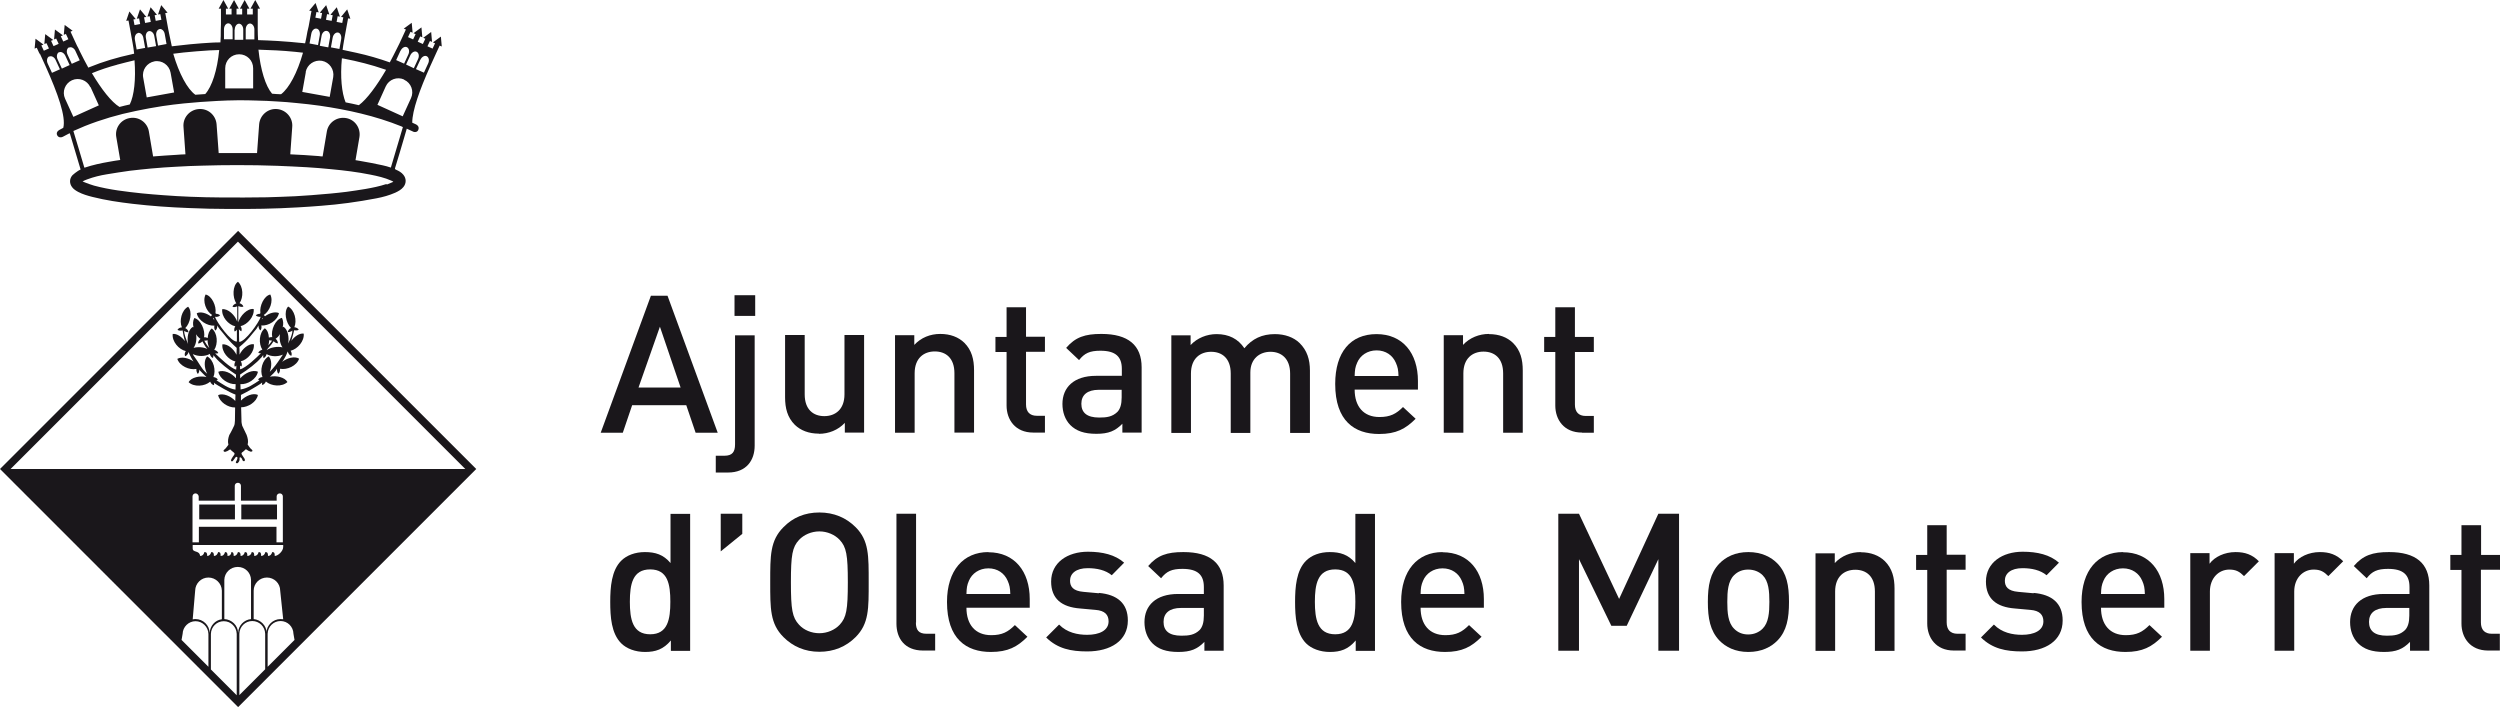<svg id="Capa_2" xmlns="http://www.w3.org/2000/svg" viewBox="0 0 141.42 40">
  <defs>
    <style>
      .cls-1 {
        fill: #1a171b;
      }
    </style>
  </defs>
  <g id="Capa_1-2">
    <g>
      <path class="cls-1" d="M13.46,15.94c-.31.21-.32.89-.09,1.22-.1.03-.19.1-.22.19.07.04.17.02.26-.02,0,0,0,.02.01.03v.79s0,.03,0,.05c-.12-.37-.52-.75-.85-.71-.05.42.34.88.74.97-.06.09-.08.2-.04.29.05-.01.1-.05.13-.11,0,.05,0,.1,0,.14v.54c-.33.03-1.12-1.06-1.24-1.4.11.02.23-.01.29-.08-.05-.06-.15-.09-.24-.09,0-.02-.01-.03-.02-.05.06-.39-.21-.97-.56-1.04-.19.38.03.95.37,1.16-.03.02-.05.05-.07.08-.25-.19-.58-.29-.8-.18.08.41.6.73,1,.7-.03.1,0,.22.05.28.08-.05.12-.18.11-.29.04.07.09.15.13.2.31.35.44.6.97,1.07,0,.13-.01.23-.01.33,0,.01,0,.03,0,.06-.16-.33-.51-.63-.8-.59-.05.42.34.88.74.97-.06.09-.08.2-.04.29.03,0,.07-.03.09-.06,0,.08,0,.15-.01.23-.3-.06-.99-.73-1.14-.87-.01-.02-.03-.03-.05-.05.07.01.13.01.18-.02-.03-.08-.12-.15-.23-.18.22-.34.19-.95-.14-1.21-.14.11-.22.32-.23.54-.06-.03-.14-.05-.21-.04.09-.39-.19-1.01-.55-1.09-.08.16-.09.35-.04.54-.01-.02-.02-.03-.04-.04-.26.15-.35.61-.27.97-.1-.23-.23-.56-.22-.74.08.05.17.09.24.07,0-.09-.08-.18-.18-.23.29-.28.42-.94.16-1.21-.37.2-.51.8-.35,1.17-.11,0-.21.06-.25.14.07.05.19.06.29.03.02.17.07.41.13.61-.18-.25-.46-.44-.69-.41-.05.42.34.88.74.97-.06.09-.08.2-.04.29.09-.02.17-.13.2-.24,0,0,0,0,0,0,.03.09.06.16.09.21.05.09.1.21.19.33-.28-.2-.68-.29-.92-.15.13.4.68.65,1.08.57-.01.1.02.22.08.28.06-.05.09-.15.08-.25.02.04.04.07.06.08.08.08.24.25.35.35-.36-.09-.86.01-1.01.29.31.29.91.24,1.22-.03.04.1.12.18.21.2.02-.04.02-.09,0-.15.03.02.06.05.08.07.12.08.79.49,1.14.61,0,.11-.01.24-.01.36-.25-.27-.69-.46-.97-.33.08.4.56.71.96.7,0,0,0,0,0,0-.01.41-.01.69-.01.74,0,.08-.02.26-.05.3-.01.02-.18.38-.27.52-.06.17-.1.34-.05.55-.1.14-.17.23-.24.28-.07.05-.03.13.06.12.08-.02.15-.05.28-.14.06.05.1.1.17.15.07.05.11.08.05.17-.05.06-.1.14-.15.23-.07.15.06.16.1.08.06-.07.07-.1.12-.16.03-.07.12-.06.12,0,.01.09-.05.16-.08.23-.04.08.07.11.1.07.07-.06.12-.15.1-.26,0-.06.03-.08.07-.05.07.05.07.09.1.16.05.08.17.07.12-.08-.06-.09-.11-.17-.15-.23-.06-.09-.02-.13.05-.17.06-.05.12-.1.17-.15.12.08.19.12.27.14.11.01.13-.07.06-.12-.06-.04-.14-.14-.23-.28.05-.21,0-.38-.06-.55-.07-.14-.24-.5-.25-.52-.01-.03-.05-.22-.04-.29,0-.06-.01-.34-.02-.75,0,0,0,0,0,0,.39,0,.88-.3.95-.7-.27-.13-.7.05-.96.32,0-.1,0-.21,0-.32.36-.17,1.01-.56,1.12-.64.03-.03.06-.05.08-.06-.01.05-.01.1,0,.14.09-.02.17-.1.21-.2.31.27.91.32,1.22.03-.15-.27-.63-.38-.99-.3.18-.16.26-.25.33-.34.02-.04.05-.08.07-.11-.01.11.02.23.08.28.07-.06.1-.17.09-.28.4.08.95-.17,1.08-.57-.25-.16-.68-.04-.96.18.1-.13.16-.26.22-.36.01-.02.05-.11.09-.22,0,0,0,0,.01,0,.03.11.11.22.2.24.04-.08.02-.2-.04-.29.39-.09.79-.55.74-.97-.24-.03-.52.16-.7.41.06-.21.13-.44.16-.6.1.02.2.02.26-.03-.04-.08-.15-.13-.25-.14.16-.37.02-.97-.35-1.17-.26.27-.13.93.16,1.21-.09.05-.17.14-.18.23.08.02.18-.02.26-.08,0,.08-.01.16-.05.27-.04.14-.11.31-.19.46.07-.35-.02-.8-.27-.95-.01.01-.03.03-.04.04.05-.19.04-.38-.04-.54-.37.08-.64.69-.55,1.09-.06,0-.13,0-.19.03-.01-.22-.08-.43-.23-.53-.33.26-.36.87-.14,1.21-.1.03-.2.09-.23.18.04.02.09.03.15.02-.02.02-.03.03-.05.05-.14.14-.81.8-1.13.86v-.21s.05.04.08.05c.04-.08.02-.2-.04-.29.39-.09.79-.55.74-.97-.3-.04-.65.26-.81.59,0-.02,0-.03,0-.04,0-.14,0-.28-.01-.39.53-.43.66-.68.97-1.03.03-.05.07-.12.11-.19,0,.11.04.23.11.28.06-.07.08-.18.05-.28.4.04.92-.28,1-.7-.22-.1-.54,0-.79.18-.02-.02-.04-.05-.07-.07.34-.22.56-.79.37-1.16-.35.07-.62.65-.56,1.04,0,.02-.02.03-.02.05-.09,0-.19.03-.24.09.05.06.17.09.28.08-.11.34-.88,1.42-1.22,1.42-.01-.23-.01-.44-.01-.59,0-.05,0-.09-.01-.13.04.06.09.1.14.12.04-.08.02-.2-.04-.29.39-.09.79-.55.74-.97-.35-.05-.77.38-.87.76,0-.03,0-.07,0-.1v-.79s.02-.03.01-.04c.09.05.21.07.28.03-.03-.09-.12-.16-.22-.19.23-.33.22-.94-.1-1.22ZM12.05,18.02s.03-.03.04-.04c0,.02,0,.03.01.05,0,.02.02.06.04.09-.03-.03-.06-.07-.09-.1ZM11.55,19.27c.07,0,.14,0,.19-.03,0,.15.04.31.1.44-.01,0-.02-.02-.03-.03-.09-.1-.2-.27-.25-.37,0,0,0,0,0,0ZM11.09,18.91c.07.11.16.2.25.26-.08.07-.14.17-.13.26.08,0,.17-.05.24-.12.09.14.13.27.28.43-.23-.11-.54-.13-.78-.06.14-.2.19-.5.14-.76ZM13.34,21.39c-.24-.29-.7-.49-.99-.36.08.41.58.72.98.7,0,.12-.01.21-.01.31-.39-.05-.78-.34-1.08-.53.03,0,.06-.02.08-.04-.04-.08-.15-.13-.25-.14.16-.37.02-.97-.35-1.17-.2.21-.17.66,0,.98-.03-.02-.05-.05-.08-.07-.25-.22-.35-.5-.7-.97,0-.02-.02-.04-.03-.07.29.15.7.14.96-.01.02.1.09.2.17.23.03-.04.03-.1.03-.16.04.05.08.09.11.13.22.28.75.7,1.17.97,0,.05,0,.11,0,.18ZM15.22,19.24s.11.03.17.03c0,0,0,0,0,0-.07.1-.13.18-.21.27.03-.09.04-.2.05-.3ZM15.19,19.67c.11-.11.19-.22.29-.37.07.07.16.13.24.12,0-.09-.05-.19-.13-.26.1-.06.18-.15.25-.26-.05.26,0,.55.14.75-.29-.07-.68,0-.9.16,0,0,0,0,0,0,.06-.08.1-.14.12-.15ZM14.78,20.23s.07-.1.11-.15c-.01.07,0,.13.02.18.08-.03.15-.13.17-.23.25.15.63.16.92.03,0,.02-.02.03-.03.05-.14.2-.33.51-.54.74-.03.03-.12.14-.13.14-.01.02-.03.03-.04.04.12-.31.12-.68-.06-.87-.37.2-.51.8-.35,1.17-.1,0-.21.06-.25.14.02.02.05.03.08.04-.3.2-.68.47-1.07.52,0-.11-.01-.21-.01-.3.4.03.91-.28.99-.7-.29-.14-.75.08-1,.37,0-.06-.01-.14-.01-.21.42-.26.97-.68,1.19-.96ZM14.83,18.03s0-.04.01-.05c.01.01.02.02.03.03-.03.02-.05.05-.07.08.01-.02.02-.04.03-.06ZM13.46,17.3s0,0,0,0c0,0,0,0,.01,0,0,0-.01,0-.02,0Z"></path>
      <path class="cls-1" d="M2.24,3l.35.77c.68,1.52,1.15,2.83.99,3.46-.08.04-.16.09-.24.13-.12.07-.16.19-.1.3.06.11.19.14.31.08.11-.06.23-.12.34-.18.02,0,.04-.02.06-.02.2.69.41,1.37.61,2.05-.06.03-.11.05-.15.08-.11.08-.22.15-.31.24-.18.2-.18.47-.02.68.09.12.22.2.35.27.25.13.52.21.8.28.75.19,1.51.3,2.27.39.52.06,1.05.11,1.58.15.55.04,1.09.07,1.64.09.72.03,1.44.05,2.16.05,1.34.01,2.67-.01,4-.09.44-.03.87-.05,1.3-.09.51-.04,1.01-.09,1.52-.16.53-.07,1.06-.16,1.59-.26.37-.07.73-.17,1.07-.32.17-.08.34-.17.46-.32.17-.21.17-.48,0-.69-.11-.14-.26-.22-.42-.29-.05-.02-.07-.05-.05-.1.18-.58.35-1.16.52-1.74.05-.16.09-.32.14-.48.13.06.25.12.37.17.02.01.04.02.1.02.11,0,.18-.07.2-.18.02-.1-.03-.19-.14-.25-.07-.03-.15-.07-.22-.1,0-.69.42-1.86,1.02-3.2l.35-.77h0l.18-.39.12.05-.05-.56-.45.33.12.05-.14.3-.29-.13.14-.3.12.05-.05-.56-.45.33.12.05-.14.3-.29-.13.14-.3.12.05-.05-.56-.45.33.12.05-.14.3-.29-.13.14-.3.12.05-.05-.56-.45.33.12.05-.18.39h0s-.19.41-.19.41c-.04.08-.09.17-.14.28-.13.26-.26.52-.4.78-.62-.22-1.24-.4-1.88-.54-.26-.06-.53-.11-.79-.17.02-.17.05-.34.08-.52l.15-.83.08-.43.13.02-.18-.53-.35.43.13.02-.06.32-.32-.06.06-.32.13.02-.18-.53-.36.43.13.02-.06.32-.32-.06.06-.32.13.02-.18-.53-.36.43.13.02-.06.32-.32-.06.06-.32.13.02-.18-.53-.36.43.13.02-.08.43h0s-.08.44-.08.44c-.02.09-.05.19-.07.3-.04.23-.08.45-.13.66-.04,0-.07,0-.11-.01-.48-.05-.95-.09-1.43-.12-.37-.02-.75-.04-1.12-.05-.01-.2-.02-.41-.02-.62V.49h.13l-.27-.49-.27.49h.13v.33h-.32v-.33h.13l-.27-.49-.27.49h.13v.33h-.32v-.33h.13l-.27-.49-.27.49h.13v.33h-.32v-.33h.13l-.27-.49-.27.49h.13v.43h0v.45c0,.09-.01.19-.01.31,0,.24,0,.49-.02.72-.03,0-.06,0-.09,0-.33,0-.65.03-.98.05-.41.03-.83.07-1.24.12-.15.02-.29.03-.44.05-.05-.23-.1-.47-.15-.71-.02-.11-.04-.21-.06-.3l-.08-.44h0s-.08-.43-.08-.43l.13-.02-.36-.43-.18.53.13-.02.06.32-.32.06-.06-.32.13-.02-.36-.43-.18.53.13-.02.06.32-.32.06-.06-.32.13-.02-.36-.43-.18.53.13-.02.06.32-.32.06-.06-.32.13-.02-.36-.43-.18.53.13-.02.08.43.15.83c.04.21.07.42.09.62-.05,0-.09.02-.14.03-.82.18-1.61.41-2.39.73-.02,0-.04.02-.06.03-.17-.31-.34-.63-.5-.96-.05-.11-.09-.2-.14-.28l-.19-.41h0s-.18-.39-.18-.39l.12-.05-.45-.33-.05.56.12-.05.14.3-.29.13-.14-.3.12-.05-.45-.33-.05.56.12-.05.14.3-.29.13-.14-.3.12-.05-.45-.33-.05.56.12-.05.14.3-.29.13-.14-.3.12-.05-.45-.33-.05.56.12-.05.18.39ZM21.86,10.41c-.39.13-.79.21-1.19.28-.35.06-.71.11-1.06.16-.31.04-.62.07-.92.1-.36.03-.71.06-1.07.09-.3.02-.61.04-.91.06-.54.02-1.08.05-1.62.06-.86.01-1.71.02-2.57.01-.58,0-1.17-.02-1.75-.04-.52-.02-1.03-.05-1.55-.09-.39-.03-.79-.06-1.18-.1-.92-.1-1.83-.2-2.72-.44-.18-.05-.36-.12-.54-.19-.03-.01-.06-.03-.11-.05.1-.05.19-.09.28-.12.35-.13.72-.22,1.09-.28.43-.07.86-.14,1.3-.2.41-.05.82-.09,1.23-.13.47-.04.95-.08,1.42-.1.49-.03.97-.05,1.46-.06.65-.02,1.3-.03,1.96-.03.76,0,1.52.01,2.29.04.55.02,1.1.05,1.66.08.45.03.9.06,1.36.11.75.07,1.5.16,2.24.31.4.08.8.17,1.18.34.03.02.07.03.1.05,0,0,0,.01,0,.02-.12.05-.24.1-.36.15ZM23.78,3.38s0,0,0,0c.08-.17.24-.26.36-.2.12.06.16.24.08.41,0,0,0,0,0,0l-.24.52-.45-.2.24-.52h0ZM23.21,3.13s0,0,0,0c.08-.17.24-.26.36-.2.12.06.16.24.08.41,0,0,0,0,0,0h0l-.24.52-.44-.21.24-.52h0ZM22.66,2.87h0s0,0,0,0c.08-.17.24-.26.36-.2.12.06.16.24.08.41,0,0,0,0,0,0h0l-.24.52-.45-.2.24-.52ZM22.86,4.51c.4.18.57.65.39,1.04,0,0,0,0,0,0l-.47,1.03-1.43-.65s.47-1.04.47-1.04c.18-.4.65-.57,1.04-.39ZM19.47,3.32c.77.15,1.53.34,2.28.6.03.01.06.02.09.03-.52.89-1.08,1.66-1.54,2-.25-.06-.5-.11-.75-.16-.22-.54-.31-1.44-.21-2.49.05,0,.09.02.14.02ZM18.82,2.13h0s0,0,0,0c.03-.18.17-.31.3-.29.13.02.21.19.18.37,0,0,0,0,0,0h0s-.1.56-.1.56l-.48-.09.1-.56ZM18.19,2.03h0s0,0,0,0c.03-.18.17-.31.3-.28.13.02.21.19.18.37,0,0,0,0,0,0h0l-.1.56-.48-.09.1-.56ZM17.61,1.91h0c.03-.19.17-.32.3-.29.13.02.21.19.18.37,0,0,0,0,0,0h0l-.1.56-.48-.09.1-.56ZM17.29,4.08c.08-.43.49-.71.92-.64.43.08.71.49.64.92,0,0,0,0,0,0l-.2,1.12-1.55-.28s.2-1.12.2-1.12ZM16.68,2.93c.15.02.31.03.46.05-.32,1.14-.79,2.01-1.24,2.35-.02,0-.04,0-.06,0-.15,0-.3-.02-.45-.03-.37-.43-.65-1.34-.77-2.49.68.02,1.37.05,2.05.12ZM13.9,1.66h0s0,0,0,0c0-.18.11-.33.24-.33s.25.15.25.33c0,0,0,0,0,0h0v.57h-.49v-.57ZM13.28,1.67h0s0,0,0,0c0-.18.11-.33.24-.33s.24.15.24.33h0v.58h-.49v-.57ZM13.53,3.07c.44,0,.79.35.79.79h0v1.14h-1.58v-1.14c0-.44.35-.79.79-.79ZM12.67,1.66h0c0-.19.11-.34.24-.34s.25.15.25.33c0,0,0,0,0,0h0v.57h-.49v-.57ZM14.53,5.69c.38.01.76.02,1.14.05.37.02.75.05,1.12.09.43.04.87.09,1.3.15,1.58.23,3.13.57,4.62,1.17.03.01.05.02.08.04-.23.77-.46,1.53-.68,2.29-.16-.05-.31-.1-.47-.13-.43-.09-.85-.18-1.29-.25-.08-.01-.16-.03-.24-.04.09-.52.22-1.29.22-1.29.09-.51-.24-1-.75-1.09-.51-.09-1,.24-1.09.75,0,0,0,0,0,0l-.24,1.42c-.07,0-.14-.01-.21-.02-.54-.04-1.08-.08-1.62-.1.03-.47.11-1.54.11-1.54.05-.52-.34-.97-.85-1.02-.52-.05-.97.34-1.02.85,0,0,0,0,0,0l-.12,1.64c-.16,0-.31,0-.47,0-.57,0-1.13,0-1.7,0l-.12-1.64s0,0,0,0c-.05-.52-.5-.9-1.02-.85-.52.05-.9.5-.85,1.02,0,0,.08,1.06.11,1.54-.17,0-.35.02-.52.03-.44.02-.87.06-1.31.09l-.24-1.42s0,0,0,0c-.09-.51-.58-.85-1.09-.75-.51.09-.85.58-.75,1.09,0,0,.13.77.22,1.28-.21.03-.41.06-.62.1-.47.08-.93.18-1.38.33,0,0-.02,0-.03,0-.2-.69-.41-1.37-.62-2.07.22-.09.43-.19.65-.28.93-.37,1.89-.65,2.87-.85.51-.11,1.02-.2,1.53-.28.4-.06.81-.11,1.21-.15.63-.06,1.25-.11,1.88-.14.75-.04,1.5-.05,2.25-.02ZM10.38,2.97c.49-.05.99-.09,1.48-.12.18,0,.36-.02.54-.02-.11,1.15-.41,2.07-.79,2.49-.19.01-.37.03-.56.04-.45-.32-.92-1.19-1.25-2.32.19-.02.38-.05.58-.07ZM9.02,1.64c.13-.02.27.1.3.29,0,0,0,0,0,0h0l.1.56-.48.09-.1-.56h0s0,0,0,0c-.03-.18.05-.35.18-.37ZM8.43,1.76c.13-.02.27.1.3.29,0,0,0,0,0,0h0l.1.56-.48.08-.1-.56h0s0,0,0,0c-.03-.18.05-.35.18-.37ZM8.73,3.47c.43-.08.84.21.92.64,0,0,.2,1.12.2,1.12l-1.55.28-.2-1.12s0,0,0,0c-.08-.43.21-.84.64-.92ZM7.81,1.86c.13-.02.27.1.3.29,0,0,0,0,0,0h0l.1.56-.48.09-.1-.56s0,0,0,0c-.03-.18.05-.35.18-.37ZM6.62,3.66c.33-.09.66-.17.99-.25.08,1.08-.02,2-.27,2.5-.19.04-.39.09-.58.14-.45-.27-1.03-1.01-1.56-1.91.46-.19.94-.35,1.43-.48ZM5.12,4.92s.47,1.04.47,1.04l-1.44.65-.47-1.03s0,0,0,0c-.18-.4,0-.86.39-1.04.4-.18.86,0,1.04.39ZM3.91,2.69c.12-.06.29.03.36.2,0,0,0,0,0,0l.24.52-.45.2-.24-.52h0s0,0,0,0c-.08-.17-.04-.35.08-.41ZM3.34,2.96c.12-.06.28.03.36.2,0,0,0,0,0,0h0s.24.52.24.52l-.44.2-.24-.52s0,0,0,0c-.08-.17-.04-.35.08-.41ZM2.79,3.2c.12-.06.29.03.36.2,0,0,0,0,0,0h0l.24.52-.45.2-.24-.52h0s0,0,0,0c-.08-.17-.04-.35.08-.41Z"></path>
      <path class="cls-1" d="M120.09,31.23c-1.41,0-2.34,1.03-2.34,2.82,0,2.1,1.1,2.83,2.48,2.83.97,0,1.5-.29,2.07-.86l-.71-.66c-.39.39-.72.57-1.34.57-.9,0-1.4-.6-1.4-1.55h3.58v-.49c0-1.57-.86-2.65-2.34-2.65ZM118.85,33.6c.01-.34.03-.5.14-.75.17-.41.58-.7,1.1-.7s.91.28,1.09.7c.11.25.14.41.15.75h-2.48Z"></path>
      <path class="cls-1" d="M81.6,31.23c-1.41,0-2.34,1.03-2.34,2.82,0,2.1,1.1,2.83,2.48,2.83.97,0,1.5-.29,2.07-.86l-.71-.66c-.39.39-.72.57-1.34.57-.9,0-1.4-.6-1.4-1.55h3.58v-.49c0-1.57-.86-2.65-2.34-2.65ZM80.36,33.6c.01-.34.03-.5.14-.75.17-.41.58-.7,1.1-.7s.91.28,1.09.7c.11.25.14.41.15.75h-2.48Z"></path>
      <polygon class="cls-1" points="91.59 33.88 89.32 29.06 88.15 29.06 88.15 36.81 89.32 36.81 89.32 31.63 91.15 35.4 92.02 35.4 93.81 31.63 93.81 36.81 94.98 36.81 94.98 29.06 93.81 29.06 91.59 33.88"></polygon>
      <path class="cls-1" d="M105.26,31.23c-.55,0-1.09.21-1.47.62v-.55h-1.09v5.52h1.11v-3.36c0-.85.52-1.23,1.14-1.23s1.11.37,1.11,1.23v3.36h1.11v-3.52c0-.62-.13-1.14-.55-1.56-.33-.32-.79-.5-1.36-.5Z"></path>
      <path class="cls-1" d="M110.13,29.71h-1.11v1.68h-.63v.85h.63v3.03c0,.79.48,1.53,1.51,1.53h.66v-.95h-.46c-.41,0-.61-.24-.61-.64v-2.98h1.07v-.85h-1.07v-1.68Z"></path>
      <path class="cls-1" d="M76.67,31.85c-.4-.48-.86-.62-1.45-.62-.56,0-1.03.18-1.34.49-.55.55-.62,1.49-.62,2.33s.07,1.78.62,2.34c.3.3.79.49,1.35.49.6,0,1.04-.15,1.46-.65v.59h1.09v-7.75h-1.11v2.79ZM75.53,35.88c-1,0-1.15-.86-1.15-1.84s.15-1.83,1.15-1.83,1.14.85,1.14,1.83-.14,1.84-1.14,1.84Z"></path>
      <path class="cls-1" d="M66.93,31.23c-.91,0-1.46.18-1.98.79l.73.69c.31-.39.6-.53,1.21-.53.86,0,1.21.34,1.21,1.03v.39h-1.46c-1.26,0-1.9.66-1.9,1.59,0,.47.15.89.44,1.19.34.34.79.5,1.48.5s1.07-.16,1.47-.57v.5h1.09v-3.69c0-1.25-.76-1.89-2.27-1.89ZM68.1,34.82c0,.39-.08.65-.24.82-.29.28-.61.32-1.03.32-.7,0-1.01-.28-1.01-.78s.34-.79.99-.79h1.29v.45Z"></path>
      <path class="cls-1" d="M62.16,33.56l-.87-.08c-.59-.05-.76-.3-.76-.63,0-.41.34-.71,1-.71.52,0,1.01.11,1.36.4l.7-.71c-.51-.45-1.22-.62-2.05-.62-1.15,0-2.08.61-2.08,1.69,0,.97.6,1.44,1.63,1.52l.88.08c.53.04.74.28.74.65,0,.52-.53.76-1.21.76-.54,0-1.14-.12-1.59-.58l-.73.73c.65.64,1.41.79,2.32.79,1.32,0,2.3-.6,2.3-1.75,0-.98-.61-1.47-1.64-1.56Z"></path>
      <path class="cls-1" d="M135.13,31.23c-.91,0-1.46.18-1.98.79l.73.69c.3-.39.6-.53,1.21-.53.86,0,1.21.34,1.21,1.03v.39h-1.46c-1.26,0-1.9.66-1.9,1.59,0,.47.15.89.44,1.19.34.34.79.5,1.48.5s1.07-.16,1.47-.57v.5h1.09v-3.69c0-1.25-.76-1.89-2.27-1.89ZM136.29,34.82c0,.39-.08.65-.24.82-.29.28-.61.32-1.03.32-.7,0-1.01-.28-1.01-.78s.34-.79.99-.79h1.29v.45Z"></path>
      <path class="cls-1" d="M141.42,32.24v-.85h-1.07v-1.68h-1.11v1.68h-.63v.85h.63v3.03c0,.79.48,1.53,1.51,1.53h.66v-.95h-.46c-.41,0-.61-.24-.61-.64v-2.98h1.07Z"></path>
      <path class="cls-1" d="M115.04,33.56l-.87-.08c-.59-.05-.76-.3-.76-.63,0-.41.34-.71,1-.71.52,0,1.01.11,1.36.4l.7-.71c-.51-.45-1.22-.62-2.05-.62-1.15,0-2.08.61-2.08,1.69,0,.97.6,1.44,1.63,1.52l.88.08c.53.04.74.28.74.65,0,.52-.53.76-1.21.76-.54,0-1.14-.12-1.59-.58l-.73.73c.65.64,1.41.79,2.32.79,1.32,0,2.3-.6,2.3-1.75,0-.98-.61-1.47-1.64-1.56Z"></path>
      <path class="cls-1" d="M129.76,31.89v-.6h-1.09v5.52h1.11v-3.35c0-.76.5-1.24,1.1-1.24.38,0,.58.12.83.37l.84-.84c-.38-.38-.78-.52-1.32-.52-.62,0-1.19.27-1.47.66Z"></path>
      <path class="cls-1" d="M124.99,31.89v-.6h-1.09v5.52h1.11v-3.35c0-.76.5-1.24,1.1-1.24.38,0,.58.12.83.37l.84-.84c-.38-.38-.78-.52-1.32-.52-.62,0-1.19.27-1.47.66Z"></path>
      <path class="cls-1" d="M98.9,31.23c-.75,0-1.28.28-1.64.65-.52.54-.65,1.24-.65,2.17s.13,1.63.65,2.18c.36.37.89.65,1.64.65s1.29-.28,1.65-.65c.52-.54.65-1.24.65-2.18s-.13-1.62-.65-2.17c-.36-.37-.9-.65-1.65-.65ZM99.71,35.56c-.21.21-.49.33-.82.33s-.6-.12-.8-.33c-.34-.34-.38-.91-.38-1.51s.04-1.17.38-1.51c.21-.21.48-.32.8-.32s.61.11.82.32c.34.34.38.91.38,1.51s-.04,1.17-.38,1.51Z"></path>
      <path class="cls-1" d="M51.82,35.22v-6.16h-1.11v6.22c0,.82.46,1.52,1.51,1.52h.68v-.95h-.49c-.45,0-.6-.22-.6-.64Z"></path>
      <path class="cls-1" d="M46.35,28.99c-.83,0-1.5.29-2.03.83-.76.76-.75,1.62-.75,3.11s-.01,2.35.75,3.11c.53.53,1.21.83,2.03.83s1.51-.29,2.05-.83c.76-.76.74-1.62.74-3.11s.02-2.35-.74-3.11c-.53-.53-1.22-.83-2.05-.83ZM47.5,35.34c-.27.29-.7.48-1.15.48s-.88-.18-1.15-.48c-.38-.41-.46-.85-.46-2.4s.08-1.99.46-2.4c.27-.29.7-.48,1.15-.48s.88.19,1.15.48c.38.41.46.85.46,2.4s-.08,1.99-.46,2.4Z"></path>
      <polygon class="cls-1" points="40.77 31.19 41.99 30.2 41.99 29.06 40.77 29.06 40.77 31.19"></polygon>
      <path class="cls-1" d="M37.93,31.85c-.4-.48-.86-.62-1.45-.62-.55,0-1.03.18-1.34.49-.55.55-.62,1.49-.62,2.33s.06,1.78.62,2.34c.3.3.79.49,1.35.49.6,0,1.04-.15,1.46-.65v.59h1.09v-7.75h-1.11v2.79ZM36.78,35.88c-1,0-1.15-.86-1.15-1.84s.15-1.83,1.15-1.83,1.14.85,1.14,1.83-.14,1.84-1.14,1.84Z"></path>
      <path class="cls-1" d="M55.91,31.23c-1.41,0-2.34,1.03-2.34,2.82,0,2.1,1.1,2.83,2.48,2.83.97,0,1.5-.29,2.07-.86l-.71-.66c-.39.39-.72.57-1.34.57-.9,0-1.4-.6-1.4-1.55h3.58v-.49c0-1.57-.86-2.65-2.34-2.65ZM54.67,33.6c.01-.34.03-.5.14-.75.17-.41.58-.7,1.1-.7s.91.28,1.09.7c.11.25.14.41.15.75h-2.48Z"></path>
      <path class="cls-1" d="M41.58,25.14c0,.42-.15.64-.6.64h-.49v.95h.69c1.06,0,1.51-.71,1.51-1.52v-6.24h-1.11v6.18Z"></path>
      <path class="cls-1" d="M62.29,18.89c-.91,0-1.46.18-1.98.79l.73.69c.31-.39.6-.53,1.21-.53.86,0,1.21.34,1.21,1.03v.39h-1.46c-1.26,0-1.9.66-1.9,1.59,0,.47.15.89.44,1.19.34.34.79.5,1.48.5s1.07-.16,1.47-.57v.5h1.09v-3.69c0-1.25-.76-1.89-2.27-1.89ZM63.45,22.48c0,.39-.08.65-.24.82-.29.28-.61.32-1.03.32-.7,0-1.01-.28-1.01-.78s.34-.79.99-.79h1.29v.45Z"></path>
      <path class="cls-1" d="M74.1,24.48v-3.52c0-.62-.16-1.14-.59-1.56-.33-.32-.83-.5-1.39-.5-.73,0-1.28.26-1.73.8-.35-.53-.88-.8-1.57-.8-.55,0-1.1.22-1.47.62v-.55h-1.09v5.52h1.11v-3.36c0-.85.52-1.23,1.14-1.23s1.11.37,1.11,1.23v3.36h1.11v-3.42c0-.79.54-1.17,1.14-1.17s1.11.37,1.11,1.23v3.36h1.11Z"></path>
      <path class="cls-1" d="M46.32,24.54c.55,0,1.09-.21,1.47-.62v.55h1.09v-5.52h-1.11v3.36c0,.85-.52,1.23-1.14,1.23s-1.11-.37-1.11-1.23v-3.36h-1.11v3.52c0,.62.13,1.14.55,1.56.33.32.79.5,1.36.5Z"></path>
      <rect class="cls-1" x="41.55" y="16.7" width="1.17" height="1.17"></rect>
      <path class="cls-1" d="M58.05,17.38h-1.11v1.68h-.63v.85h.63v3.03c0,.79.48,1.53,1.51,1.53h.66v-.95h-.46c-.41,0-.61-.24-.61-.64v-2.98h1.07v-.85h-1.07v-1.68Z"></path>
      <path class="cls-1" d="M37.77,16.73h-.95l-2.84,7.75h1.25l.53-1.56h3.06l.53,1.56h1.25l-2.84-7.75ZM36.12,21.92l1.21-3.44,1.17,3.44h-2.38Z"></path>
      <path class="cls-1" d="M79.37,23.02c-.39.39-.72.57-1.34.57-.9,0-1.4-.6-1.4-1.55h3.58v-.49c0-1.57-.86-2.65-2.34-2.65s-2.34,1.03-2.34,2.82c0,2.1,1.1,2.83,2.48,2.83.97,0,1.5-.29,2.07-.86l-.71-.66ZM76.77,20.52c.17-.41.58-.7,1.1-.7s.91.28,1.09.7c.11.25.14.41.15.75h-2.48c.01-.34.03-.5.14-.75Z"></path>
      <path class="cls-1" d="M51.74,21.11c0-.85.52-1.23,1.14-1.23s1.11.37,1.11,1.23v3.36h1.11v-3.52c0-.62-.13-1.14-.55-1.56-.33-.32-.79-.5-1.36-.5s-1.09.21-1.47.62v-.55h-1.09v5.52h1.11v-3.36Z"></path>
      <path class="cls-1" d="M84.23,18.89c-.55,0-1.09.21-1.47.62v-.55h-1.09v5.52h1.11v-3.36c0-.85.52-1.23,1.14-1.23s1.11.37,1.11,1.23v3.36h1.11v-3.52c0-.62-.13-1.14-.55-1.56-.33-.32-.79-.5-1.36-.5Z"></path>
      <path class="cls-1" d="M89.5,24.48h.66v-.95h-.46c-.41,0-.61-.24-.61-.64v-2.98h1.07v-.85h-1.07v-1.68h-1.11v1.68h-.63v.85h.63v3.03c0,.79.48,1.53,1.51,1.53Z"></path>
      <rect class="cls-1" x="11.27" y="28.54" width="2.02" height=".84"></rect>
      <rect class="cls-1" x="13.65" y="28.54" width="2.02" height=".84"></rect>
      <path class="cls-1" d="M0,26.53l13.47,13.47,13.47-13.47-13.47-13.47L0,26.53ZM11.79,37.72l-1.52-1.52.06-.34c.01-.4.34-.72.73-.72s.72.32.73.72v1.87ZM11.86,35.8c-.01-.43-.37-.78-.8-.78-.05,0-.11,0-.16.02l.14-1.63c.01-.41.34-.74.75-.74s.75.33.76.74v1.62c-.39.05-.67.38-.69.77h0ZM13.28,28.32v-.84c0-.1.08-.17.18-.17s.17.08.17.17h0v.84h2.02v-.24c0-.1.08-.17.18-.17s.17.08.17.17v2.6h-.36v-.88h-4.39v.88h-.36v-2.6c0-.1.08-.17.17-.17s.17.08.18.17v.24h2.02ZM16.02,30.83v.11c0,.24-.3.51-.48.51,0-.13,0-.22-.14-.22-.04.14-.12.22-.24.22,0-.13-.01-.22-.15-.22-.03.14-.12.22-.24.22,0-.13,0-.22-.14-.22-.03.14-.12.22-.25.22,0-.13,0-.22-.14-.22-.03.14-.12.22-.25.22,0-.13,0-.22-.14-.22-.04.14-.12.22-.24.22,0-.13-.01-.22-.15-.22-.04.14-.12.22-.24.22,0-.13-.01-.22-.13-.22-.01.14-.09.22-.22.22,0-.13-.01-.22-.14-.22-.04.14-.11.22-.25.22,0-.13,0-.22-.14-.22-.04.14-.12.22-.24.22,0-.13-.01-.22-.15-.22-.04.14-.12.22-.23.22,0-.13-.01-.22-.16-.22-.03.14-.11.22-.24.22-.04-.34-.42-.17-.42-.43v-.19h5.1ZM13.39,39.33l-1.46-1.46v-2.01c.01-.4.33-.72.73-.72s.72.32.73.72v3.47ZM12.69,35.02v-2.22c.01-.4.34-.73.76-.73s.74.33.75.73v2.22c-.4.04-.72.37-.73.78-.01-.42-.36-.76-.78-.78ZM15,37.86l-1.46,1.46v-3.47c.01-.4.33-.72.73-.72s.72.32.73.72v2.01ZM15.08,35.8c0-.41-.33-.74-.73-.78v-1.61h0c0-.41.34-.74.75-.74s.75.33.75.74l.17,1.62s-.1-.01-.15-.01c-.43,0-.79.35-.8.78h0ZM15.14,37.72v-1.87h0c.01-.4.33-.72.73-.72s.72.32.73.72l.06.35-1.52,1.52ZM.6,26.53l12.86-12.86,12.86,12.86H.6Z"></path>
    </g>
  </g>
</svg>
